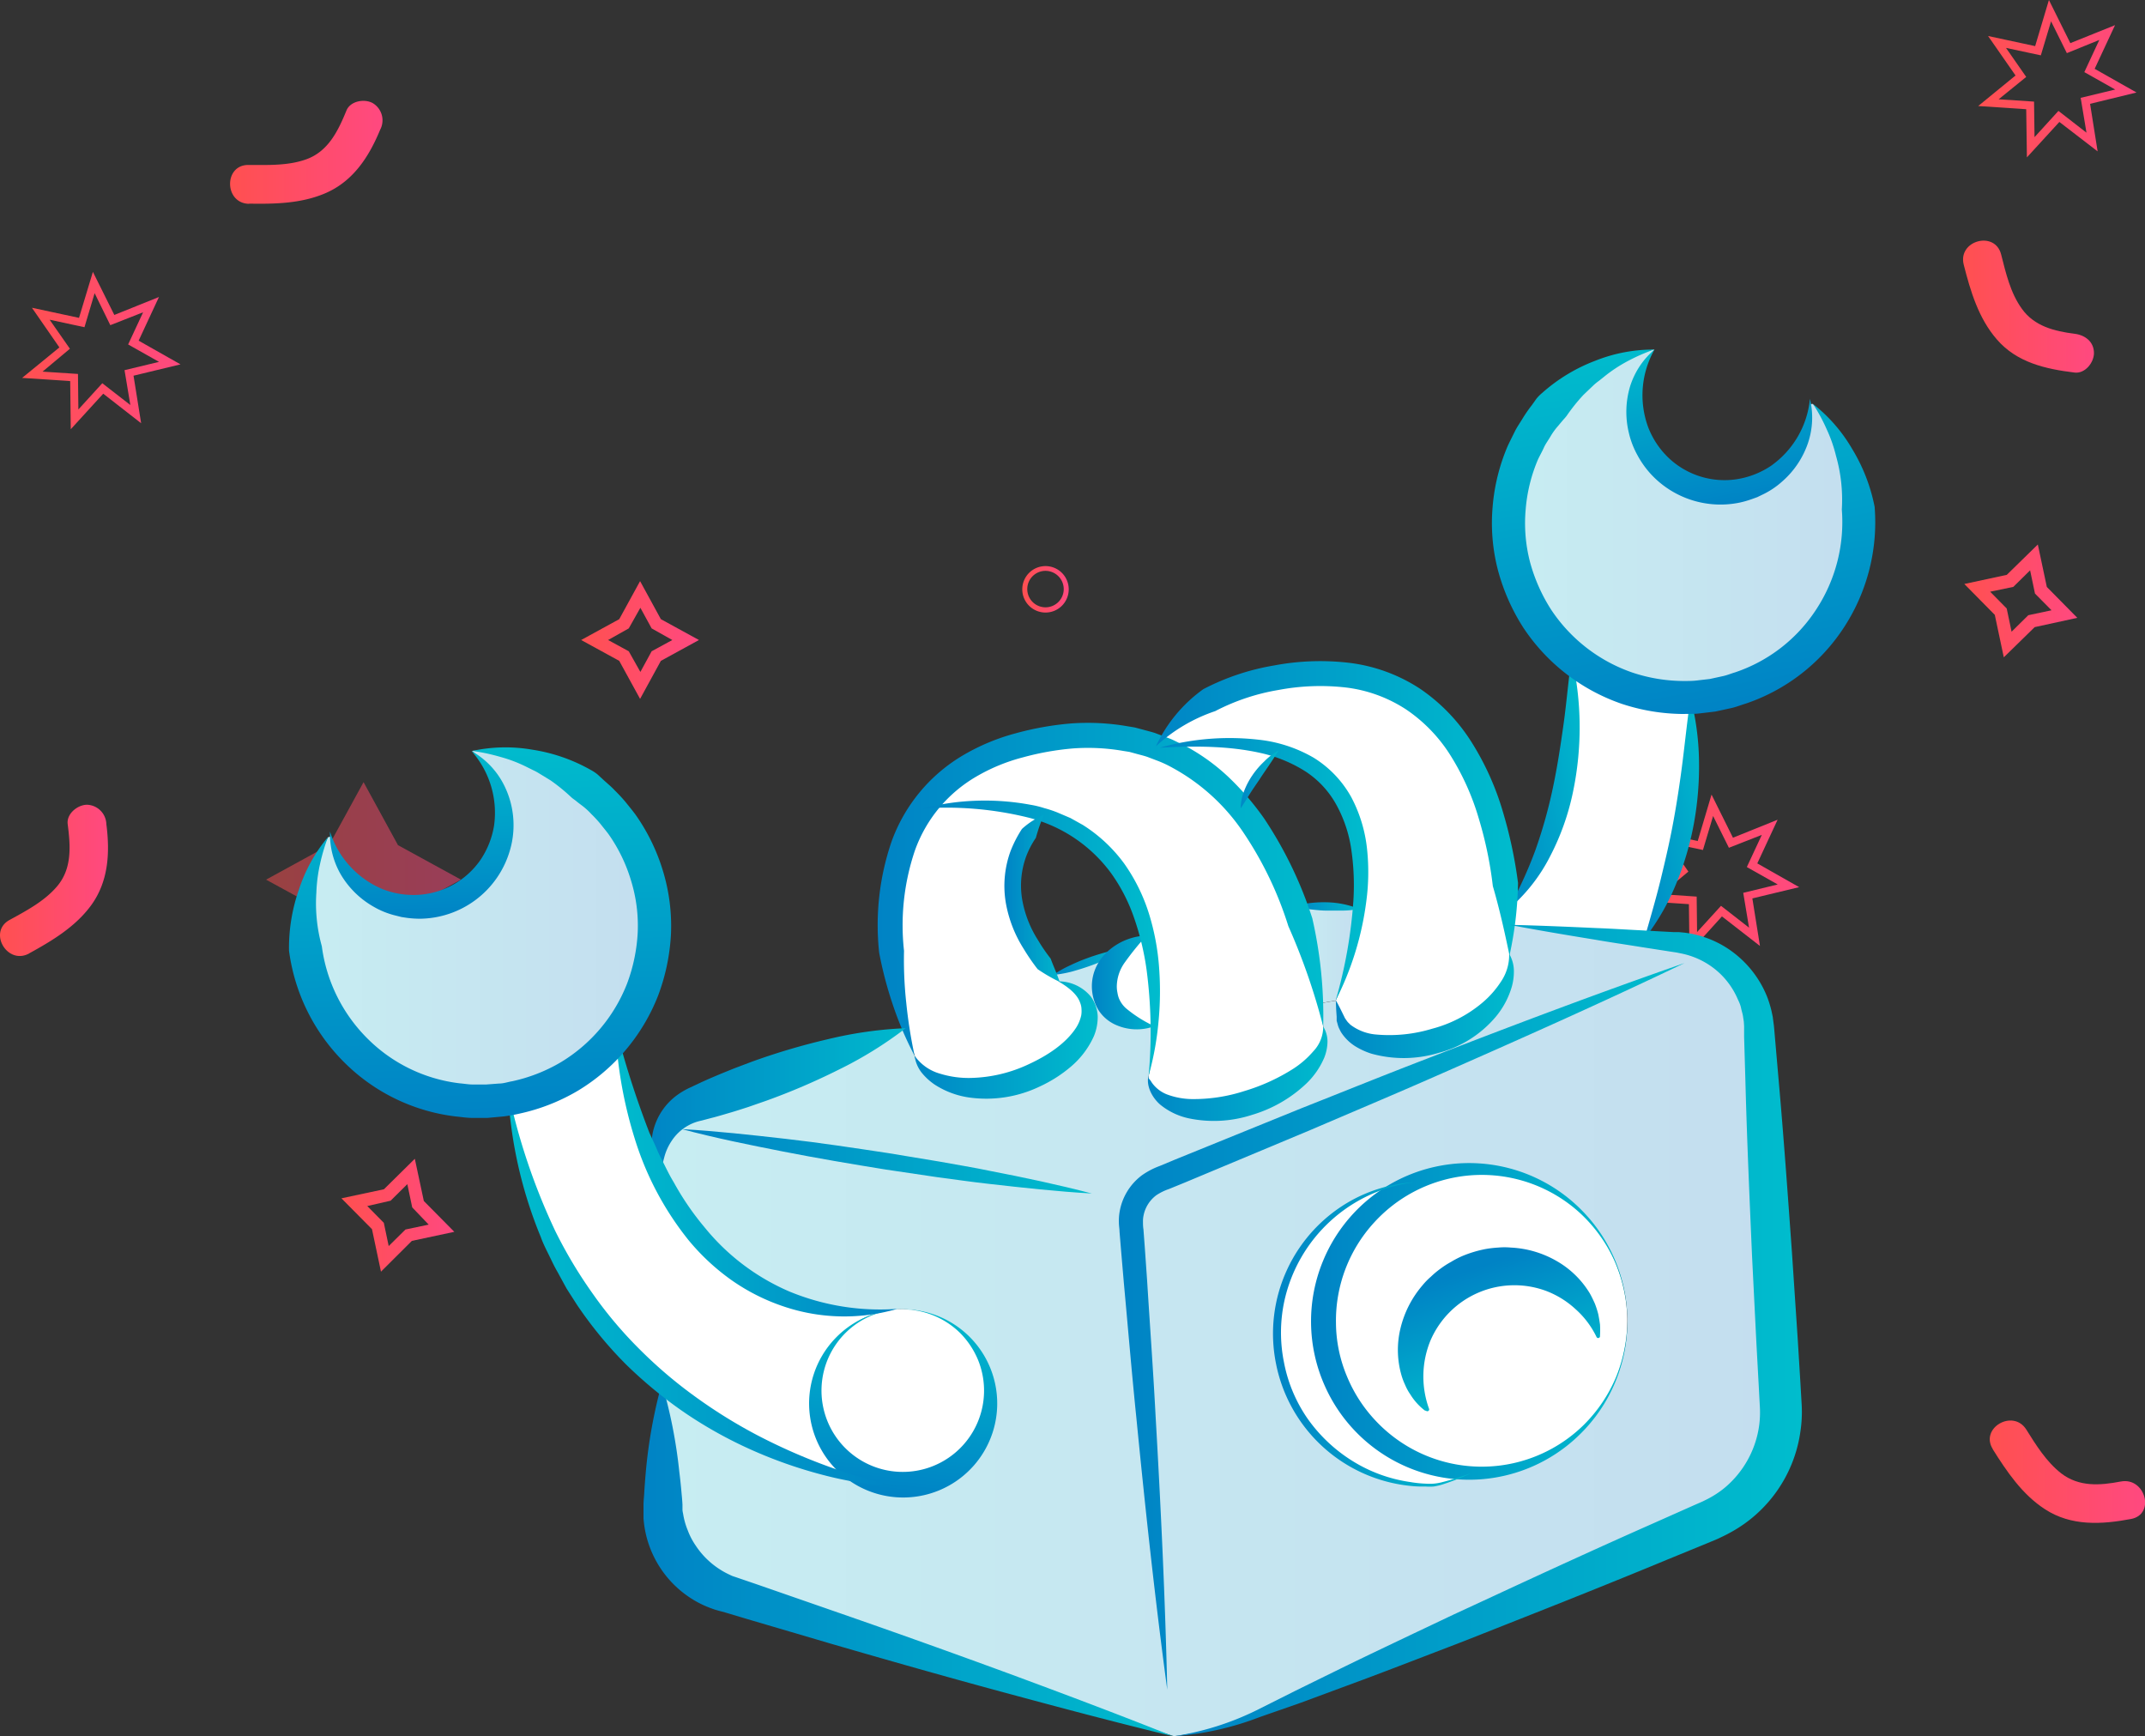 <svg xmlns="http://www.w3.org/2000/svg" xmlns:xlink="http://www.w3.org/1999/xlink" viewBox="0 0 369.46 298.97"><rect x="0" y="0" width="369.46" height="298.97" fill="#333333" stroke="none"/><defs><style>.cls-1{fill:url(#New_Gradient_Swatch_7);}.cls-2{fill:url(#New_Gradient_Swatch_7-2);}.cls-3{fill:url(#New_Gradient_Swatch_7-3);}.cls-4{fill:url(#New_Gradient_Swatch_7-4);}.cls-5{fill:url(#New_Gradient_Swatch_7-5);}.cls-6{fill:url(#New_Gradient_Swatch_7-6);}.cls-7{fill:url(#New_Gradient_Swatch_7-7);}.cls-8{fill:url(#New_Gradient_Swatch_7-8);}.cls-9{fill:url(#New_Gradient_Swatch_7-9);}.cls-10{fill:url(#New_Gradient_Swatch_7-10);}.cls-11{fill:url(#New_Gradient_Swatch_7-11);}.cls-12{opacity:0.5;fill:url(#New_Gradient_Swatch_7-12);}.cls-13{fill:url(#New_Gradient_Swatch_copy);}.cls-14{fill:#fff;}.cls-15{fill:url(#New_Gradient_Swatch_copy-2);}.cls-16{fill:url(#New_Gradient_Swatch_copy-3);}.cls-17{fill:url(#New_Gradient_Swatch_copy-4);}.cls-18{fill:url(#New_Gradient_Swatch_2);}.cls-19{fill:url(#New_Gradient_Swatch_2-2);}.cls-20{fill:url(#New_Gradient_Swatch_2-3);}.cls-21{fill:url(#New_Gradient_Swatch_2-4);}.cls-22{fill:url(#New_Gradient_Swatch_2-5);}.cls-23{fill:url(#New_Gradient_Swatch_2-6);}.cls-24{fill:url(#New_Gradient_Swatch_2-7);}.cls-25{fill:url(#New_Gradient_Swatch_2-8);}.cls-26{fill:url(#New_Gradient_Swatch_2-9);}.cls-27{fill:url(#New_Gradient_Swatch_2-10);}.cls-28{fill:url(#New_Gradient_Swatch_2-11);}.cls-29{fill:url(#New_Gradient_Swatch_2-12);}.cls-30{fill:url(#New_Gradient_Swatch_2-13);}.cls-31{fill:url(#New_Gradient_Swatch_2-14);}.cls-32{fill:url(#New_Gradient_Swatch_2-15);}.cls-33{fill:url(#New_Gradient_Swatch_2-16);}.cls-34{fill:url(#New_Gradient_Swatch_2-17);}.cls-35{fill:url(#New_Gradient_Swatch_2-18);}.cls-36{fill:url(#New_Gradient_Swatch_2-19);}.cls-37{fill:url(#New_Gradient_Swatch_2-20);}.cls-38{fill:url(#New_Gradient_Swatch_2-21);}.cls-39{fill:url(#New_Gradient_Swatch_2-22);}.cls-40{fill:url(#New_Gradient_Swatch_2-23);}.cls-41{fill:url(#New_Gradient_Swatch_2-24);}.cls-42{fill:url(#New_Gradient_Swatch_2-25);}.cls-43{fill:url(#New_Gradient_Swatch_2-26);}.cls-44{fill:url(#New_Gradient_Swatch_2-27);}.cls-45{fill:url(#New_Gradient_Swatch_2-28);}.cls-46{fill:url(#New_Gradient_Swatch_2-29);}</style><linearGradient id="New_Gradient_Swatch_7" x1="342.7" y1="253.45" x2="369.46" y2="253.45" gradientUnits="userSpaceOnUse"><stop offset="0" stop-color="#ff5050"/><stop offset="1" stop-color="#ff4980"/></linearGradient><linearGradient id="New_Gradient_Swatch_7-2" x1="282.58" y1="150.41" x2="309.85" y2="150.41" xlink:href="#New_Gradient_Swatch_7"/><linearGradient id="New_Gradient_Swatch_7-3" x1="58.81" y1="209.23" x2="78.25" y2="209.23" xlink:href="#New_Gradient_Swatch_7"/><linearGradient id="New_Gradient_Swatch_7-4" x1="3.81" y1="60.37" x2="31.08" y2="60.37" xlink:href="#New_Gradient_Swatch_7"/><linearGradient id="New_Gradient_Swatch_7-5" x1="100.1" y1="110.22" x2="120.39" y2="110.22" xlink:href="#New_Gradient_Swatch_7"/><linearGradient id="New_Gradient_Swatch_7-6" x1="338.12" y1="52.81" x2="360.67" y2="52.81" xlink:href="#New_Gradient_Swatch_7"/><linearGradient id="New_Gradient_Swatch_7-7" x1="0" y1="151.61" x2="18.62" y2="151.61" xlink:href="#New_Gradient_Swatch_7"/><linearGradient id="New_Gradient_Swatch_7-8" x1="340.74" y1="13.55" x2="368.01" y2="13.55" xlink:href="#New_Gradient_Swatch_7"/><linearGradient id="New_Gradient_Swatch_7-9" x1="338.34" y1="103.48" x2="357.77" y2="103.48" xlink:href="#New_Gradient_Swatch_7"/><linearGradient id="New_Gradient_Swatch_7-10" x1="39.62" y1="26.22" x2="65.85" y2="26.22" xlink:href="#New_Gradient_Swatch_7"/><linearGradient id="New_Gradient_Swatch_7-11" x1="176.04" y1="101.45" x2="184.12" y2="101.45" xlink:href="#New_Gradient_Swatch_7"/><linearGradient id="New_Gradient_Swatch_7-12" x1="45.83" y1="151.48" x2="79.4" y2="151.48" xlink:href="#New_Gradient_Swatch_7"/><linearGradient id="New_Gradient_Swatch_copy" x1="259.79" y1="90.18" x2="320.18" y2="90.18" gradientUnits="userSpaceOnUse"><stop offset="0" stop-color="#c7edf2"/><stop offset="1" stop-color="#c4deef"/></linearGradient><linearGradient id="New_Gradient_Swatch_copy-2" x1="223.05" y1="164.41" x2="234.09" y2="164.41" xlink:href="#New_Gradient_Swatch_copy"/><linearGradient id="New_Gradient_Swatch_copy-3" x1="113.48" y1="229.11" x2="306.76" y2="229.11" xlink:href="#New_Gradient_Swatch_copy"/><linearGradient id="New_Gradient_Swatch_copy-4" x1="52.36" y1="159.5" x2="112.76" y2="159.5" xlink:href="#New_Gradient_Swatch_copy"/><linearGradient id="New_Gradient_Swatch_2" x1="276.6" y1="132.49" x2="253.84" y2="137.34" gradientUnits="userSpaceOnUse"><stop offset="0" stop-color="#00bdcd"/><stop offset="1" stop-color="#0083c5"/></linearGradient><linearGradient id="New_Gradient_Swatch_2-2" x1="296.96" y1="138.84" x2="277.45" y2="142.99" xlink:href="#New_Gradient_Swatch_2"/><linearGradient id="New_Gradient_Swatch_2-3" x1="284" y1="57.46" x2="295.81" y2="122.52" xlink:href="#New_Gradient_Swatch_2"/><linearGradient id="New_Gradient_Swatch_2-4" x1="293.43" y1="56.46" x2="298.94" y2="86.82" xlink:href="#New_Gradient_Swatch_2"/><linearGradient id="New_Gradient_Swatch_2-5" x1="194.56" y1="165.62" x2="180.68" y2="165.62" xlink:href="#New_Gradient_Swatch_2"/><linearGradient id="New_Gradient_Swatch_2-6" x1="234.8" y1="156.11" x2="222.34" y2="156.11" xlink:href="#New_Gradient_Swatch_2"/><linearGradient id="New_Gradient_Swatch_2-7" x1="292.31" y1="228.43" x2="192.62" y2="228.43" xlink:href="#New_Gradient_Swatch_2"/><linearGradient id="New_Gradient_Swatch_2-8" x1="189.49" y1="199.99" x2="116.01" y2="199.99" xlink:href="#New_Gradient_Swatch_2"/><linearGradient id="New_Gradient_Swatch_2-9" x1="282.44" y1="227.53" x2="225.82" y2="227.53" xlink:href="#New_Gradient_Swatch_2"/><linearGradient id="New_Gradient_Swatch_2-10" x1="254.09" y1="229.83" x2="219.23" y2="229.83" xlink:href="#New_Gradient_Swatch_2"/><linearGradient id="New_Gradient_Swatch_2-11" x1="261.52" y1="241.05" x2="253.91" y2="218.46" xlink:href="#New_Gradient_Swatch_2"/><linearGradient id="New_Gradient_Swatch_2-12" x1="157.26" y1="223.43" x2="154.06" y2="257.77" xlink:href="#New_Gradient_Swatch_2"/><linearGradient id="New_Gradient_Swatch_2-13" x1="262.37" y1="173.24" x2="227.91" y2="173.24" xlink:href="#New_Gradient_Swatch_2"/><linearGradient id="New_Gradient_Swatch_2-14" x1="189.82" y1="179.13" x2="155.38" y2="179.13" xlink:href="#New_Gradient_Swatch_2"/><linearGradient id="New_Gradient_Swatch_2-15" x1="200.99" y1="169.19" x2="188.08" y2="169.19" xlink:href="#New_Gradient_Swatch_2"/><linearGradient id="New_Gradient_Swatch_2-16" x1="230.31" y1="184.92" x2="195.65" y2="184.92" xlink:href="#New_Gradient_Swatch_2"/><linearGradient id="New_Gradient_Swatch_2-17" x1="230.06" y1="153.14" x2="151.21" y2="153.14" xlink:href="#New_Gradient_Swatch_2"/><linearGradient id="New_Gradient_Swatch_2-18" x1="200.36" y1="161.56" x2="157.46" y2="161.56" xlink:href="#New_Gradient_Swatch_2"/><linearGradient id="New_Gradient_Swatch_2-19" x1="183.94" y1="154.72" x2="172.97" y2="154.72" xlink:href="#New_Gradient_Swatch_2"/><linearGradient id="New_Gradient_Swatch_2-20" x1="262.18" y1="139.19" x2="196.93" y2="139.19" xlink:href="#New_Gradient_Swatch_2"/><linearGradient id="New_Gradient_Swatch_2-21" x1="235.86" y1="149.69" x2="198.32" y2="149.69" xlink:href="#New_Gradient_Swatch_2"/><linearGradient id="New_Gradient_Swatch_2-22" x1="220.93" y1="134.2" x2="212.97" y2="134.2" xlink:href="#New_Gradient_Swatch_2"/><linearGradient id="New_Gradient_Swatch_2-23" x1="310.33" y1="229.1" x2="198.63" y2="229.1" xlink:href="#New_Gradient_Swatch_2"/><linearGradient id="New_Gradient_Swatch_2-24" x1="205.78" y1="268.6" x2="110.46" y2="268.6" xlink:href="#New_Gradient_Swatch_2"/><linearGradient id="New_Gradient_Swatch_2-25" x1="159.57" y1="189.78" x2="109.91" y2="189.78" xlink:href="#New_Gradient_Swatch_2"/><linearGradient id="New_Gradient_Swatch_2-26" x1="104.27" y1="201.72" x2="156.31" y2="201.72" xlink:href="#New_Gradient_Swatch_2"/><linearGradient id="New_Gradient_Swatch_2-27" x1="85.69" y1="221.88" x2="156.31" y2="221.88" xlink:href="#New_Gradient_Swatch_2"/><linearGradient id="New_Gradient_Swatch_2-28" x1="81.65" y1="126.45" x2="83.63" y2="192.54" xlink:href="#New_Gradient_Swatch_2"/><linearGradient id="New_Gradient_Swatch_2-29" x1="72.22" y1="127.44" x2="73.14" y2="158.28" xlink:href="#New_Gradient_Swatch_2"/></defs><title>Asset 2</title><g id="Layer_2" data-name="Layer 2"><g id="Layer_1-2" data-name="Layer 1"><path class="cls-1" d="M343.23,249.57c2.44,3.88,5.08,7.8,9,10.34,4.52,2.95,9.76,2.64,14.84,1.68,4.22-.81,2.43-7.25-1.78-6.45-3.6.69-7.2.95-10.27-1.41-2.55-2-4.31-4.83-6-7.53-2.28-3.63-8.07-.28-5.77,3.37Z"/><path class="cls-2" d="M291,164l-.1-8.29-8.28-.55,6.42-5.25-4.73-6.82,8.11,1.75,2.38-8,3.69,7.43,7.69-3.1-3.5,7.52,7.21,4.09-8.06,1.94,1.31,8.19-6.55-5.09Zm-4.86-10,6.1.41.07,6.11,4.12-4.52,4.83,3.76-1-6,5.94-1.44-5.32-3,2.58-5.54L297.79,146l-2.72-5.47-1.75,5.85-6-1.28,3.49,5Z"/><path class="cls-3" d="M65.62,219l-1.55-7.32-5.26-5.31,7.32-1.56,5.32-5.25L73,206.83l5.25,5.31-7.31,1.56Zm-2.36-11.3,2.85,2.89.84,4,2.89-2.85,4-.84L71,207.93l-.84-4-2.88,2.85Z"/><path class="cls-4" d="M12.19,73.92l-.1-8.29-8.28-.55,6.42-5.25L5.5,53l8.11,1.74L16,46.82l3.69,7.42,7.69-3.09-3.5,7.52,7.21,4.08L23,64.7l1.31,8.19L17.78,67.8ZM7.33,64l6.1.4.07,6.12L17.62,66l4.83,3.75-1-6,5.94-1.43-5.32-3,2.58-5.54L19,56,16.3,50.49l-1.75,5.86-6-1.29,3.49,5Z"/><path class="cls-5" d="M110.25,120.36l-3.59-6.55-6.56-3.59,6.56-3.59,3.59-6.55,3.58,6.55,6.56,3.59-6.56,3.59Zm-5.51-10.14,3.56,1.94,2,3.56,1.94-3.56,3.56-1.94-3.56-2-1.94-3.55-2,3.55Z"/><path class="cls-6" d="M338.24,45.59c1.16,4.56,2.55,9.24,5.7,12.86,3.45,4,8.4,5.1,13.39,5.71,1.8.22,3.32-1.69,3.34-3.34,0-2-1.56-3.12-3.34-3.34-3.46-.43-6.93-1.3-9.06-4.28-2-2.75-2.77-6.17-3.59-9.38-1.06-4.17-7.51-2.4-6.44,1.77Z"/><path class="cls-7" d="M5,164.2c3.91-2.15,7.85-4.5,10.57-8.12,3.12-4.16,3.39-9.15,2.75-14.15A3.45,3.45,0,0,0,15,138.59c-1.63,0-3.57,1.55-3.34,3.34.48,3.74.78,7.62-1.81,10.69-2.17,2.57-5.29,4.21-8.2,5.81-3.77,2.06-.4,7.83,3.37,5.77Z"/><path class="cls-8" d="M349.12,27.1,349,18.81l-8.27-.55L347.16,13,342.43,6.2l8.11,1.74L352.91,0l3.69,7.43,7.7-3.1-3.51,7.52L368,15.93,360,17.88l1.3,8.19L354.71,21Zm-4.87-10,6.1.4.08,6.12,4.12-4.52,4.83,3.75-1-6,5.95-1.43-5.32-3,2.58-5.54L356,9.15l-2.72-5.48-1.76,5.86-6-1.28,3.48,5Z"/><path class="cls-9" d="M345.14,113.2l-1.55-7.31-5.25-5.32L345.65,99,351,93.77l1.55,7.31,5.25,5.32L350.46,108Zm-2.35-11.3,2.85,2.89.84,4,2.88-2.84,4-.85-2.85-2.88-.84-4-2.89,2.85Z"/><path class="cls-10" d="M42.88,35.07c4.46.07,9,0,13.2-1.81,4.77-2.07,7.48-6.27,9.4-10.92a3.45,3.45,0,0,0-1.24-4.56c-1.41-.82-3.87-.42-4.56,1.24-1.43,3.48-3.1,7-6.86,8.39-3.17,1.16-6.69,1-10,1-4.3-.07-4.23,6.61.07,6.69Z"/><path class="cls-11" d="M180.08,105.49a4,4,0,1,1,4-4A4,4,0,0,1,180.08,105.49Zm0-7.18a3.14,3.14,0,1,0,3.14,3.14A3.15,3.15,0,0,0,180.08,98.31Z"/><polygon class="cls-12" points="62.62 134.7 68.55 145.55 79.4 151.49 68.55 157.42 62.62 168.27 56.68 157.42 45.83 151.49 56.68 145.55 62.62 134.7"/><path class="cls-13" d="M312.25,69.56a30.2,30.2,0,0,1-41.56,43.65h0a29.87,29.87,0,0,1-7.67-9.65A30.19,30.19,0,0,1,276.41,63a29.79,29.79,0,0,1,8.47-2.8l.07,0a15.1,15.1,0,1,0,26.84,9.39Z"/><path class="cls-14" d="M280.29,227.15a26.18,26.18,0,0,1-25.79,26.54c-.38,0-.76,0-1.12,0a26.16,26.16,0,1,1,26.91-26.51Z"/><path class="cls-14" d="M259.74,156.63c6.87-8.17,12.07-21.54,10.95-43.42a30.37,30.37,0,0,0,20.49,7c1.08,17-2.38,30.65-7.94,41.52l-23.32-2.44C259.87,158.42,259.83,157.55,259.74,156.63Z"/><path class="cls-14" d="M220.2,129.28c-5-1.56-11.69-1.9-20.44-.51-.23-.08-.45-.18-.68-.25h0c4.11-5.75,11-10.28,21.94-12,31-4.88,37.48,24.33,38.72,40.13.09.92.13,1.79.18,2.61.11,2.24.12,4.06.11,5.3h0c1.25,4.56-3.47,11.66-11.52,14.33s-16.06,1.25-17.58-3.31c-.14-.46-.58-2-.85-3.26a64.31,64.31,0,0,0,4-15.77C235.35,146,233.64,133.36,220.2,129.28Z"/><path class="cls-14" d="M246.48,255.8a26.16,26.16,0,0,1-3-52.19,26.16,26.16,0,0,0,9.9,50v0C250.8,254.76,248,255.79,246.48,255.8Z"/><path class="cls-15" d="M233.17,156.43l.92.1a64.31,64.31,0,0,1-4,15.77l-2.68.46a90.29,90.29,0,0,0-4.33-16.64h0A68.33,68.33,0,0,1,233.17,156.43Z"/><path class="cls-14" d="M227.91,176.79c1.52,4.55-4.08,10.25-12.28,13s-16.06,1.24-17.58-3.31c-.23-.73-.32-.4-.21-1.18a60.2,60.2,0,0,0,1-8.54,55.68,55.68,0,0,0-1.24-15.64c-2-8.66-7-17.16-17.83-20.74-5.37-1.76-12.21-2.33-20.87-1.1,4.12-5.82,11-10.39,22-12.13a36.08,36.08,0,0,1,18.16,1.4c.23.07.45.17.68.25a34.17,34.17,0,0,1,13.93,10.38,58.35,58.35,0,0,1,9.36,17,90.29,90.29,0,0,1,4.33,16.64C227.78,175.27,227.91,176.79,227.91,176.79Z"/><path class="cls-14" d="M220.2,129.28c-1.27,1.19-5.1,5.08-6.51,9.87a34.17,34.17,0,0,0-13.93-10.38C208.51,127.38,215.19,127.72,220.2,129.28Z"/><path class="cls-14" d="M197.6,161.09a55.68,55.68,0,0,1,1.24,15.64c-4.15-.28-7.33-1.91-8.24-4.63-1-3-.08-6.08,3.24-8.73a19.7,19.7,0,0,1,3.66-2.26Z"/><path class="cls-14" d="M182.51,169.07h0c2.48.73,4.28,2.12,4.91,4,1.51,4.55-3.9,10.45-12.09,13.18s-16.29.06-17.8-4.5c0,0-.7-1.79-1.53-4.74-2.33-8.3-5.67-25.74,2.9-37.82,8.66-1.23,15.5-.66,20.87,1.1-3.31,3.26-11,13.32,1.63,27.53C181.74,168.27,182.12,168.67,182.51,169.07Z"/><path class="cls-14" d="M170.56,239.61a15.11,15.11,0,0,1-14.1,16,15.94,15.94,0,0,1-3.17-.12,15.11,15.11,0,0,1-.44-29.82l.72-.1a9.53,9.53,0,0,1,1-.1A15.11,15.11,0,0,1,170.56,239.61Z"/><path class="cls-16" d="M254.5,253.69a26.17,26.17,0,1,0-11-50.08,26.16,26.16,0,0,0,3,52.19c1.55,0,4.32-1,6.9-2.1v0C253.74,253.69,254.12,253.69,254.5,253.69Zm-26.59-76.9s-.13-1.52-.53-4l2.68-.46c.27,1.25.71,2.8.85,3.26,1.52,4.56,9.39,6,17.58,3.31s12.77-9.77,11.52-14.33h0c0-1.24,0-3.06-.11-5.3l23.32,2.44,5.79.61A15.58,15.58,0,0,1,303,176.91L306.73,242a20.32,20.32,0,0,1-12.24,19.76l-79.17,33.91A52.76,52.76,0,0,1,202.21,299l-76.85-24.52a15.83,15.83,0,0,1-11-14.86L114,238.24a84.15,84.15,0,0,0,39.22,17.6l0-.31a15.94,15.94,0,0,0,3.17.12,15.1,15.1,0,0,0-1.94-30.14,9.53,9.53,0,0,0-1,.1l-.72.1c-6.08.81-27,1.64-39.32-23.23h0l0-3.19a9.55,9.55,0,0,1,6.3-9.1L156,177.07c.83,3,1.53,4.74,1.53,4.74,1.51,4.56,9.59,7.22,17.8,4.5s13.6-8.63,12.09-13.18c-.63-1.93-2.43-3.32-4.91-4h0c-.39-.4-.77-.8-1.11-1.19l12.44-4.51c-3.32,2.65-4.24,5.74-3.24,8.73.91,2.72,4.09,4.35,8.24,4.63a60.2,60.2,0,0,1-1,8.54c-.11.78,0,.45.21,1.18,1.52,4.55,9.39,6,17.58,3.31S229.43,181.34,227.91,176.79Z"/><path class="cls-14" d="M153.29,255.53l0,.31A84.15,84.15,0,0,1,114,238.24h0c-12-9.91-22.87-25.28-26.35-49a30.32,30.32,0,0,0,18.6-11.07,84.56,84.56,0,0,0,7.25,24.28h0c12.27,24.87,33.24,24,39.32,23.23a15.11,15.11,0,0,0,.44,29.82Z"/><path class="cls-17" d="M106.28,178.19a30.2,30.2,0,0,1-52.93-26.36,30.87,30.87,0,0,1,3.19-7.67l.47-.08a15.09,15.09,0,1,0,24.27-14.77h.07a30.21,30.21,0,0,1,24.93,48.87Z"/><path class="cls-18" d="M259.75,156.63a71.14,71.14,0,0,0,4.73-10.28,83.38,83.38,0,0,0,3-10.71c.77-3.64,1.33-7.33,1.85-11.07s.81-7.52,1.38-11.37a53.28,53.28,0,0,1,1.37,11.53,54.38,54.38,0,0,1-1.14,11.64A42.63,42.63,0,0,1,267,147.46,29.35,29.35,0,0,1,259.75,156.63Z"/><path class="cls-19" d="M283.23,161.68c1-3.51,2-6.89,2.83-10.3s1.61-6.8,2.23-10.23,1.14-6.89,1.57-10.38.8-7,1.32-10.62a46,46,0,0,1,1.46,10.76,55,55,0,0,1-.87,10.87,51.5,51.5,0,0,1-3.09,10.48A39.68,39.68,0,0,1,283.23,161.68Z"/><path class="cls-20" d="M284.89,60.2a32.81,32.81,0,0,0-4.55,2,25.17,25.17,0,0,0-4,2.64l-.94.75a9.19,9.19,0,0,0-.91.74L272.74,68a31.23,31.23,0,0,0-2.88,3.59c-.22.31-.49.57-.73.86s-.49.57-.72.86a11.32,11.32,0,0,0-1.33,1.82c-.37.65-.84,1.25-1.15,1.94s-.68,1.34-1,2a27.48,27.48,0,0,0-2.15,8.73,26.67,26.67,0,0,0,.74,8.94,29.33,29.33,0,0,0,3.63,8.22,27.57,27.57,0,0,0,14,10.86,28.19,28.19,0,0,0,8.87,1.46c.75,0,1.5,0,2.25-.09l2.24-.26,2.2-.48c.74-.15,1.43-.45,2.15-.66a26.86,26.86,0,0,0,14-10.88,27.41,27.41,0,0,0,4.38-17.17,27.58,27.58,0,0,0-1-9.23,24.56,24.56,0,0,0-1.6-4.57,30.5,30.5,0,0,0-2.37-4.38A27.16,27.16,0,0,1,319,77.28a30.38,30.38,0,0,1,3.89,10A33.11,33.11,0,0,1,317.64,108a32.66,32.66,0,0,1-16.91,13.16c-.87.26-1.72.61-2.61.8l-2.67.58-2.71.32c-.9.12-1.81.06-2.72.1a34.25,34.25,0,0,1-10.72-1.76,33.3,33.3,0,0,1-16.94-13.14A35.08,35.08,0,0,1,258,98.16a32.14,32.14,0,0,1-.91-10.83,33.43,33.43,0,0,1,2.61-10.54c.38-.82.8-1.63,1.2-2.45s.94-1.56,1.4-2.34a24.27,24.27,0,0,1,1.56-2.24l.79-1.11a7.41,7.41,0,0,1,1-1,29.5,29.5,0,0,1,9.19-5.55A27,27,0,0,1,284.89,60.2Z"/><path class="cls-21" d="M311.75,68.69a13.73,13.73,0,0,1-.33,7.58A15.3,15.3,0,0,1,307,82.89a14.16,14.16,0,0,1-3.4,2.28l-.93.45-1,.36a16.94,16.94,0,0,1-2,.57,16.33,16.33,0,0,1-15.26-4.84,16.16,16.16,0,0,1-2.4-3.37,14.84,14.84,0,0,1-1.46-3.83,15.29,15.29,0,0,1,.23-8A13.7,13.7,0,0,1,285,60.18v0h-.07l.06,0h0a15.94,15.94,0,0,0-1.12,13.35,14.48,14.48,0,0,0,3.52,5.31A14,14,0,0,0,299,82.55a14.64,14.64,0,0,0,6-2.3A16,16,0,0,0,311.75,68.69Z"/><path class="cls-22" d="M193.84,163.37a18.8,18.8,0,0,1-2.92,1.65c-1,.48-2,.9-3.06,1.28s-2.09.7-3.16,1a20.89,20.89,0,0,1-3.3.6,18.8,18.8,0,0,1,2.92-1.65,31.39,31.39,0,0,1,3.06-1.28c1-.37,2.09-.7,3.16-1A20.21,20.21,0,0,1,193.84,163.37Z"/><path class="cls-23" d="M234.09,156.53a15.93,15.93,0,0,1-2.79.29c-.92,0-1.83,0-2.75,0s-1.82-.1-2.73-.2a18.19,18.19,0,0,1-2.76-.49,11.61,11.61,0,0,1,2.76-.63,20,20,0,0,1,2.79-.11A15.61,15.61,0,0,1,234.09,156.53Z"/><path class="cls-24" d="M290.16,165.85C276,172.64,261.71,179,247.34,185.31c-7.17,3.16-14.39,6.19-21.59,9.28l-21.69,9.07-2.72,1.11a9.42,9.42,0,0,0-2.16,1.06,5.73,5.73,0,0,0-2.22,3.54,4.79,4.79,0,0,0-.09,1.07c0,.35,0,.76.08,1.28l.22,2.93.41,5.86c.49,7.83,1.06,15.65,1.47,23.48.9,15.66,1.65,31.33,2,47-2.1-15.55-3.78-31.13-5.31-46.71-.8-7.79-1.45-15.59-2.17-23.39l-.5-5.85-.24-2.92c0-.46-.11-1-.11-1.65a8.92,8.92,0,0,1,.14-1.86,9.92,9.92,0,0,1,3.83-6.21,13.33,13.33,0,0,1,3.06-1.6l2.71-1.13,21.77-8.84c7.29-2.88,14.55-5.83,21.87-8.63C260.67,176.54,275.34,171,290.16,165.85Z"/><path class="cls-25" d="M117.44,194.45c6,.34,11.91,1,17.83,1.67s11.81,1.57,17.7,2.46l8.82,1.46c2.93.54,5.86,1,8.79,1.62,5.85,1.13,11.68,2.36,17.48,3.88-6-.34-11.91-1-17.83-1.67-3-.33-5.91-.77-8.86-1.15l-8.84-1.31c-5.88-.95-11.76-1.94-17.61-3.09S123.24,196,117.44,194.45Z"/><path class="cls-26" d="M280.29,227.15A27.12,27.12,0,0,1,273.11,246a27.2,27.2,0,0,1-44.9-7.28,27.24,27.24,0,0,1-.31-21.61,27.21,27.21,0,0,1,44.68-8.54A27.13,27.13,0,0,1,280.29,227.15Zm0,0a26.34,26.34,0,0,0-2.2-10,25.56,25.56,0,0,0-5.93-8.23,25.06,25.06,0,0,0-8.6-5.16,25.08,25.08,0,0,0-26.86,6.76,25,25,0,0,0-6.59,17.29,24.16,24.16,0,0,0,1.88,9.19,25,25,0,0,0,5.18,7.91,25.06,25.06,0,0,0,35.51.59,25.51,25.51,0,0,0,5.69-8.39A26.14,26.14,0,0,0,280.29,227.15Z"/><path class="cls-27" d="M253.38,253.7a39.3,39.3,0,0,1-5.09,2,12,12,0,0,1-1.35.3,9.3,9.3,0,0,1-1.39,0,19.61,19.61,0,0,1-2.76-.12,26.27,26.27,0,0,1-23-21A26.22,26.22,0,0,1,233,206.61a25.7,25.7,0,0,1,10.47-3,26.31,26.31,0,0,0-22.25,20.45,25.76,25.76,0,0,0-.07,10.53,25.29,25.29,0,0,0,4.07,9.72,26.72,26.72,0,0,0,7.68,7.26,25.66,25.66,0,0,0,10,3.66,20,20,0,0,0,2.68.28,9.9,9.9,0,0,0,1.33,0,8.7,8.7,0,0,0,1.31-.21A48.57,48.57,0,0,0,253.38,253.7Z"/><path class="cls-28" d="M245.4,242.9a10.27,10.27,0,0,1-2.47-2.74,8.94,8.94,0,0,1-.91-1.66,11.19,11.19,0,0,1-.67-1.81,15.71,15.71,0,0,1-.13-7.92,17.7,17.7,0,0,1,3.77-7.39,12,12,0,0,1,1.49-1.53,15.26,15.26,0,0,1,1.64-1.37,15,15,0,0,1,1.81-1.16,15.63,15.63,0,0,1,1.92-1,20.17,20.17,0,0,1,4.1-1.23,18.84,18.84,0,0,1,2.12-.24,11.77,11.77,0,0,1,2.14,0,17.43,17.43,0,0,1,8,2.37,15.8,15.8,0,0,1,5.64,5.55c.32.56.59,1.15.85,1.72a15.67,15.67,0,0,1,.58,1.8c.13.63.23,1.24.31,1.83a16.17,16.17,0,0,1,0,1.85l0,.18a.32.32,0,0,1-.35.28.31.31,0,0,1-.25-.18,15.28,15.28,0,0,0-3.62-4.8,15.65,15.65,0,0,0-5.08-3.14,15.74,15.74,0,0,0-19.89,8.52,16.28,16.28,0,0,0-.26,11.78.31.31,0,0,1-.19.41.29.29,0,0,1-.3-.05Z"/><path class="cls-29" d="M154.52,225.52a16.21,16.21,0,0,1,16.68,20.41,16.2,16.2,0,1,1-27.27-15.51A16.18,16.18,0,0,1,154.52,225.52Zm0,0a14,14,0,1,0,13.94,8.68,14.46,14.46,0,0,0-3.19-4.74A14.2,14.2,0,0,0,154.52,225.52Z"/><path class="cls-30" d="M259.94,164.26a5.88,5.88,0,0,1,.81,2.73,9.69,9.69,0,0,1-.35,2.93,14.34,14.34,0,0,1-2.76,5.18,19.29,19.29,0,0,1-9.84,6.22,20.73,20.73,0,0,1-11.61.13,12.46,12.46,0,0,1-2.78-1.28,7.92,7.92,0,0,1-2.28-2.19,4,4,0,0,1-.39-.7,3.38,3.38,0,0,1-.3-.74l-.21-.76c0-.23,0-.46,0-.7-.07-.93-.13-1.86-.12-2.78.46.82.86,1.63,1.25,2.43.1.2.2.4.29.6l.33.48a2.16,2.16,0,0,0,.38.42,2.08,2.08,0,0,0,.41.37,8.45,8.45,0,0,0,4.25,1.56,25.38,25.38,0,0,0,9.67-1,22.12,22.12,0,0,0,8.58-4.43,16.47,16.47,0,0,0,3.25-3.66A8.14,8.14,0,0,0,259.94,164.26Z"/><path class="cls-31" d="M182.29,169a7.26,7.26,0,0,1,5.59,2.62,6.21,6.21,0,0,1,1.19,3.37,8.57,8.57,0,0,1-.66,3.46,14.82,14.82,0,0,1-3.93,5.22,23.09,23.09,0,0,1-5.3,3.4A21.26,21.26,0,0,1,166.89,189a14.75,14.75,0,0,1-5.89-2.21,10.32,10.32,0,0,1-2.32-2.15,6,6,0,0,1-1.15-2.83,8,8,0,0,0,4.41,3.1,16.64,16.64,0,0,0,5.24.73,24.58,24.58,0,0,0,10.19-2.45c3.19-1.49,6.26-3.54,8-6.23a6.56,6.56,0,0,0,.86-2.08,4.33,4.33,0,0,0,.05-1.08,3.1,3.1,0,0,0-.23-1.1C185.55,171.21,184,170,182.29,169Z"/><path class="cls-32" d="M198.84,176.73a8.85,8.85,0,0,1-6.67-.24,6.81,6.81,0,0,1-3-2.59,8,8,0,0,1-1.1-3.84,7.85,7.85,0,0,1,.88-3.83,8.82,8.82,0,0,1,2.35-2.82,10.53,10.53,0,0,1,6.18-2.29,50.12,50.12,0,0,0-3.73,4.61,7.2,7.2,0,0,0-1.39,4.22,5.45,5.45,0,0,0,.12,1.05,4.52,4.52,0,0,0,.25.94,4.7,4.7,0,0,0,1.22,1.71A22,22,0,0,0,198.84,176.73Z"/><path class="cls-33" d="M227.91,176.79a4.89,4.89,0,0,1,.74,2.58,7.71,7.71,0,0,1-.55,2.76,13.48,13.48,0,0,1-3.15,4.53,23.11,23.11,0,0,1-9.3,5.34,21.22,21.22,0,0,1-10.77.62,11.61,11.61,0,0,1-5.06-2.4c-1.43-1.25-2.43-3.27-2-4.95,0,.2,0,.47.14.56a4,4,0,0,1,.39.54,5,5,0,0,0,.75.89,5.76,5.76,0,0,0,1.86,1.2,12.73,12.73,0,0,0,4.36.82,28.42,28.42,0,0,0,9-1.38,33.52,33.52,0,0,0,8.43-3.84,15.88,15.88,0,0,0,3.45-3A6.14,6.14,0,0,0,227.91,176.79Z"/><path class="cls-34" d="M227.91,176.79a109.2,109.2,0,0,0-6-17.29,61.91,61.91,0,0,0-7.66-16A34.73,34.73,0,0,0,201.54,132a19,19,0,0,0-1.94-.9l-2-.76c-.68-.23-1.38-.38-2.07-.58-.34-.09-.69-.19-1-.27l-1.06-.17a35.61,35.61,0,0,0-8.64-.43,47.7,47.7,0,0,0-8.64,1.54,31.59,31.59,0,0,0-8,3.29,24.06,24.06,0,0,0-10.61,12.77,40.11,40.11,0,0,0-1.87,17.25,68.58,68.58,0,0,0,.39,9,82.11,82.11,0,0,0,1.44,9.09,58,58,0,0,1-3.69-8.6,66.27,66.27,0,0,1-2.42-9.16,44.39,44.39,0,0,1,2.12-19.1A28.44,28.44,0,0,1,166,130a36.36,36.36,0,0,1,9-3.73,52.35,52.35,0,0,1,9.47-1.68,40.08,40.08,0,0,1,9.71.48l1.21.2c.4.09.79.21,1.19.31.79.22,1.59.41,2.37.66l2.3.87c.78.27,1.49.7,2.23,1a34.57,34.57,0,0,1,8,5.6,47.11,47.11,0,0,1,6.31,7.32,69.12,69.12,0,0,1,8.24,17.1A75.63,75.63,0,0,1,227.91,176.79Z"/><path class="cls-35" d="M197.84,185.27a81.85,81.85,0,0,0-.36-18.33,46.61,46.61,0,0,0-2.1-8.74,29.72,29.72,0,0,0-4-7.82A25.33,25.33,0,0,0,177,140.77a58.86,58.86,0,0,0-18.14-1.53,43.16,43.16,0,0,1,18.67-.64,15.83,15.83,0,0,1,2.33.57,18.61,18.61,0,0,1,2.29.76l2.23.95,2.13,1.19a26,26,0,0,1,7.11,6.63,30.9,30.9,0,0,1,4.28,8.65,41.22,41.22,0,0,1,1.75,9.35,54.62,54.62,0,0,1-.12,9.4A51.69,51.69,0,0,1,197.84,185.27Z"/><path class="cls-36" d="M179.78,140.35a32.43,32.43,0,0,0-1.36,3.94,15.06,15.06,0,0,0-1.71,3.31,14.57,14.57,0,0,0-.65,7.29,19.09,19.09,0,0,0,2.72,7,29.69,29.69,0,0,0,2.19,3.2c.47,1.3,1.07,2.54,1.54,4a28.2,28.2,0,0,1-3.79-2.19,35.47,35.47,0,0,1-2.4-3.5,21.83,21.83,0,0,1-3.09-8,17.49,17.49,0,0,1,.79-8.72,20.59,20.59,0,0,1,2-3.92A13,13,0,0,1,179.78,140.35Z"/><path class="cls-37" d="M260,164.54c-.85-4.09-1.74-8.07-2.87-11.94A66.7,66.7,0,0,0,254.72,141,43.31,43.31,0,0,0,250,130.36a26.63,26.63,0,0,0-7.76-8.15,24.22,24.22,0,0,0-10.49-3.82,38.86,38.86,0,0,0-11.52.43,36.77,36.77,0,0,0-10.93,3.65,28.28,28.28,0,0,0-10.2,6.05,25.06,25.06,0,0,1,8.17-9.84,40.92,40.92,0,0,1,12.2-4.08,42.75,42.75,0,0,1,12.84-.46,28.49,28.49,0,0,1,12.31,4.49,31.25,31.25,0,0,1,9,9.43,47.41,47.41,0,0,1,5.22,11.67,77.25,77.25,0,0,1,2.63,12.32A62.75,62.75,0,0,1,260,164.54Z"/><path class="cls-38" d="M230.06,172.3a81.21,81.21,0,0,0,3.05-17.19,42.52,42.52,0,0,0-.32-8.53,22.7,22.7,0,0,0-2.54-7.85,16.07,16.07,0,0,0-5.46-5.92,24.16,24.16,0,0,0-7.69-3.14c-5.55-1.24-11.46-1.23-17.35-.9a44.27,44.27,0,0,1,17.78-1.29,24,24,0,0,1,8.72,3,18.54,18.54,0,0,1,6.5,6.81,24.51,24.51,0,0,1,2.71,8.89,37.74,37.74,0,0,1-.13,9.08A52.06,52.06,0,0,1,230.06,172.3Z"/><path class="cls-39" d="M220.21,129.26c-1.05,1.78-2.21,3.33-3.29,5-.54.8-1.1,1.59-1.62,2.42s-1,1.65-1.61,2.52a8.75,8.75,0,0,1,.61-3,13.11,13.11,0,0,1,1.44-2.72,14.33,14.33,0,0,1,2-2.33A10.61,10.61,0,0,1,220.21,129.26Z"/><path class="cls-40" d="M202.21,299a48.67,48.67,0,0,0,14.23-4.47l6.74-3.38L230,287.8c4.51-2.22,9.05-4.37,13.58-6.53l6.81-3.23,6.83-3.16c9.11-4.23,18.24-8.42,27.42-12.48l6.88-3.06,1.71-.75c.47-.23.94-.45,1.39-.71a16.14,16.14,0,0,0,2.56-1.76A17,17,0,0,0,303,245.5a16.79,16.79,0,0,0,.13-3.09l-.2-3.72-.41-7.52-.75-15c-.43-10-.88-20.06-1.14-30.1l-.22-7.53,0-.94c0-.33,0-.63,0-.87l-.05-.79-.12-.78c-.06-.52-.24-1-.35-1.54s-.31-1-.55-1.49a13.32,13.32,0,0,0-3.82-5.12,13.62,13.62,0,0,0-5.9-2.8l-.83-.17-.93-.14-1.87-.29-3.72-.58c-2.48-.4-5-.76-7.45-1.19-5-.81-9.92-1.64-14.86-2.57,5,.11,10.05.33,15.08.56,2.51.09,5,.26,7.52.38l3.77.21,1.88.1.94,0,1,.1a17.48,17.48,0,0,1,7.84,3,18,18,0,0,1,5.63,6.4,17.74,17.74,0,0,1,.89,2,21,21,0,0,1,.62,2.09c.07.36.16.71.22,1.07l.14,1.09c.06.38.08.7.11,1l.08.94.65,7.5c.89,10,1.6,20,2.32,30l1,15,.46,7.51.22,3.8a22.45,22.45,0,0,1-.21,4.41A23.49,23.49,0,0,1,297.9,264c-.64.36-1.31.66-2,1l-1.75.73-7,2.87c-9.27,3.84-18.6,7.56-27.94,11.24l-7,2.77-7,2.69c-4.69,1.8-9.37,3.6-14.09,5.32l-7.07,2.62L217,295.7A50.89,50.89,0,0,1,202.21,299Z"/><path class="cls-41" d="M114,238.24a84.69,84.69,0,0,1,3,15.18c.16,1.26.29,2.53.4,3.8.06.63.12,1.26.15,1.9l0,.46,0,.38c0,.25.06.5.11.74a12.7,12.7,0,0,0,.8,2.85,12,12,0,0,0,1.36,2.61,14,14,0,0,0,4.2,4.13,13,13,0,0,0,1.31.74l.69.33c.22.1.58.2.86.3l3.6,1.23,14.4,5q14.39,5,28.69,10.25c9.53,3.52,19,7.08,28.49,10.87-9.9-2.38-19.72-5-29.52-7.65s-19.57-5.43-29.32-8.26l-14.61-4.3-3.64-1.09-1-.27c-.37-.1-.74-.2-1.1-.33a18,18,0,0,1-2.13-.88,17.89,17.89,0,0,1-9.9-14.76c0-.39,0-.77,0-1.16v-.57l0-.49c0-.63.06-1.27.11-1.9.07-1.27.17-2.54.28-3.81A85.64,85.64,0,0,1,114,238.24Z"/><path class="cls-42" d="M156,177.07a67.9,67.9,0,0,1-11.63,7.19,114.12,114.12,0,0,1-12.32,5.28l-3.16,1.1c-1.06.34-2.12.69-3.19,1s-2.14.64-3.23.91l-1.62.43a8.46,8.46,0,0,0-1.15.32,8.1,8.1,0,0,0-4,3.16,9.24,9.24,0,0,0-1.24,2.67c-.28,1.09-.58,2.23-1,3.34a33.23,33.23,0,0,1-1-3.35,9.72,9.72,0,0,1-.06-3.88,10.79,10.79,0,0,1,4.49-6.83,13.71,13.71,0,0,1,1.89-1.08l1.52-.71c1-.48,2-.91,3.06-1.36s2.07-.85,3.1-1.27l3.13-1.18A115,115,0,0,1,142.46,179,69,69,0,0,1,156,177.07Z"/><path class="cls-43" d="M154.54,225.41A32.6,32.6,0,0,1,135,225a34.83,34.83,0,0,1-9-4.54,38.26,38.26,0,0,1-7.39-6.87A52.65,52.65,0,0,1,109.3,196,74,74,0,0,1,106,176.73a159.71,159.71,0,0,0,5.86,18.36l1,2.17c.32.73.6,1.47,1,2.17.71,1.41,1.37,2.84,2.19,4.18a47.72,47.72,0,0,0,5.27,7.71,38.16,38.16,0,0,0,14.65,11.1A40.92,40.92,0,0,0,154.54,225.41Z"/><path class="cls-44" d="M154.54,256a62.13,62.13,0,0,1-12.82-2,78.41,78.41,0,0,1-12.33-4.33,74.16,74.16,0,0,1-11.48-6.4,75.49,75.49,0,0,1-10.17-8.38,69.88,69.88,0,0,1-8.37-10.2l-1.78-2.78L96,219c-.55-.94-1-1.94-1.49-2.93s-1-2-1.35-3a75.86,75.86,0,0,1-5.67-25.34A109.34,109.34,0,0,0,95.64,212a78.9,78.9,0,0,0,6.48,10.83,70.79,70.79,0,0,0,8.11,9.6,77.64,77.64,0,0,0,9.59,8.15,87.25,87.25,0,0,0,10.76,6.66,101,101,0,0,0,11.65,5.15A90.84,90.84,0,0,0,154.54,256Z"/><path class="cls-45" d="M81.35,129.32a26.93,26.93,0,0,1,10.29-.22,29.45,29.45,0,0,1,10.14,3.51,7.29,7.29,0,0,1,1.14.76l1,.92c.67.61,1.38,1.19,2,1.86a27,27,0,0,1,1.85,2c.57.71,1.15,1.41,1.69,2.14a33.66,33.66,0,0,1,4.75,9.77,32.47,32.47,0,0,1,1.36,10.78,35.13,35.13,0,0,1-2.22,10.63,33.26,33.26,0,0,1-13.83,16.38,33.9,33.9,0,0,1-10.12,3.95,27,27,0,0,1-2.69.47l-2.72.25H81.26c-.91,0-1.81-.16-2.71-.24a32.67,32.67,0,0,1-19.28-9.35,33.17,33.17,0,0,1-9.49-19.22,30.39,30.39,0,0,1,1.73-10.58,27.26,27.26,0,0,1,5-9,32.15,32.15,0,0,0-1.41,4.78,26.16,26.16,0,0,0-.61,4.81,27.52,27.52,0,0,0,.94,9.23,27.46,27.46,0,0,0,7.85,15.89,26.93,26.93,0,0,0,15.94,7.73c.75.06,1.49.2,2.24.2h2.26L86,186.6c.75,0,1.48-.27,2.22-.39a28.16,28.16,0,0,0,8.37-3.27A27.47,27.47,0,0,0,108,169.41a29.22,29.22,0,0,0,1.84-8.8,26.28,26.28,0,0,0-1.13-8.9,27.56,27.56,0,0,0-3.92-8.09c-.45-.6-.94-1.18-1.4-1.77a21.8,21.8,0,0,0-1.53-1.65,11.93,11.93,0,0,0-1.67-1.51c-.3-.23-.61-.45-.89-.69s-.61-.43-.89-.69a31.86,31.86,0,0,0-3.57-2.91l-2-1.22a8.55,8.55,0,0,0-1-.54l-1.07-.53a24.15,24.15,0,0,0-4.52-1.74A33.69,33.69,0,0,0,81.35,129.32Z"/><path class="cls-46" d="M56.84,143.21a15.94,15.94,0,0,0,9,9.89,14.58,14.58,0,0,0,6.3,1,14.05,14.05,0,0,0,10.61-6,14.78,14.78,0,0,0,2.35-5.93,16,16,0,0,0-3.88-12.82h0s0,0,0,0h0l.07,0h-.07v0a13.8,13.8,0,0,1,5.35,5.39,15.35,15.35,0,0,1,1.24,11.77,16.31,16.31,0,0,1-15.56,11.71,18,18,0,0,1-2.08-.14l-1-.15-1-.25a14.19,14.19,0,0,1-3.8-1.52,15.36,15.36,0,0,1-5.67-5.56A13.91,13.91,0,0,1,56.84,143.21Z"/></g></g></svg>